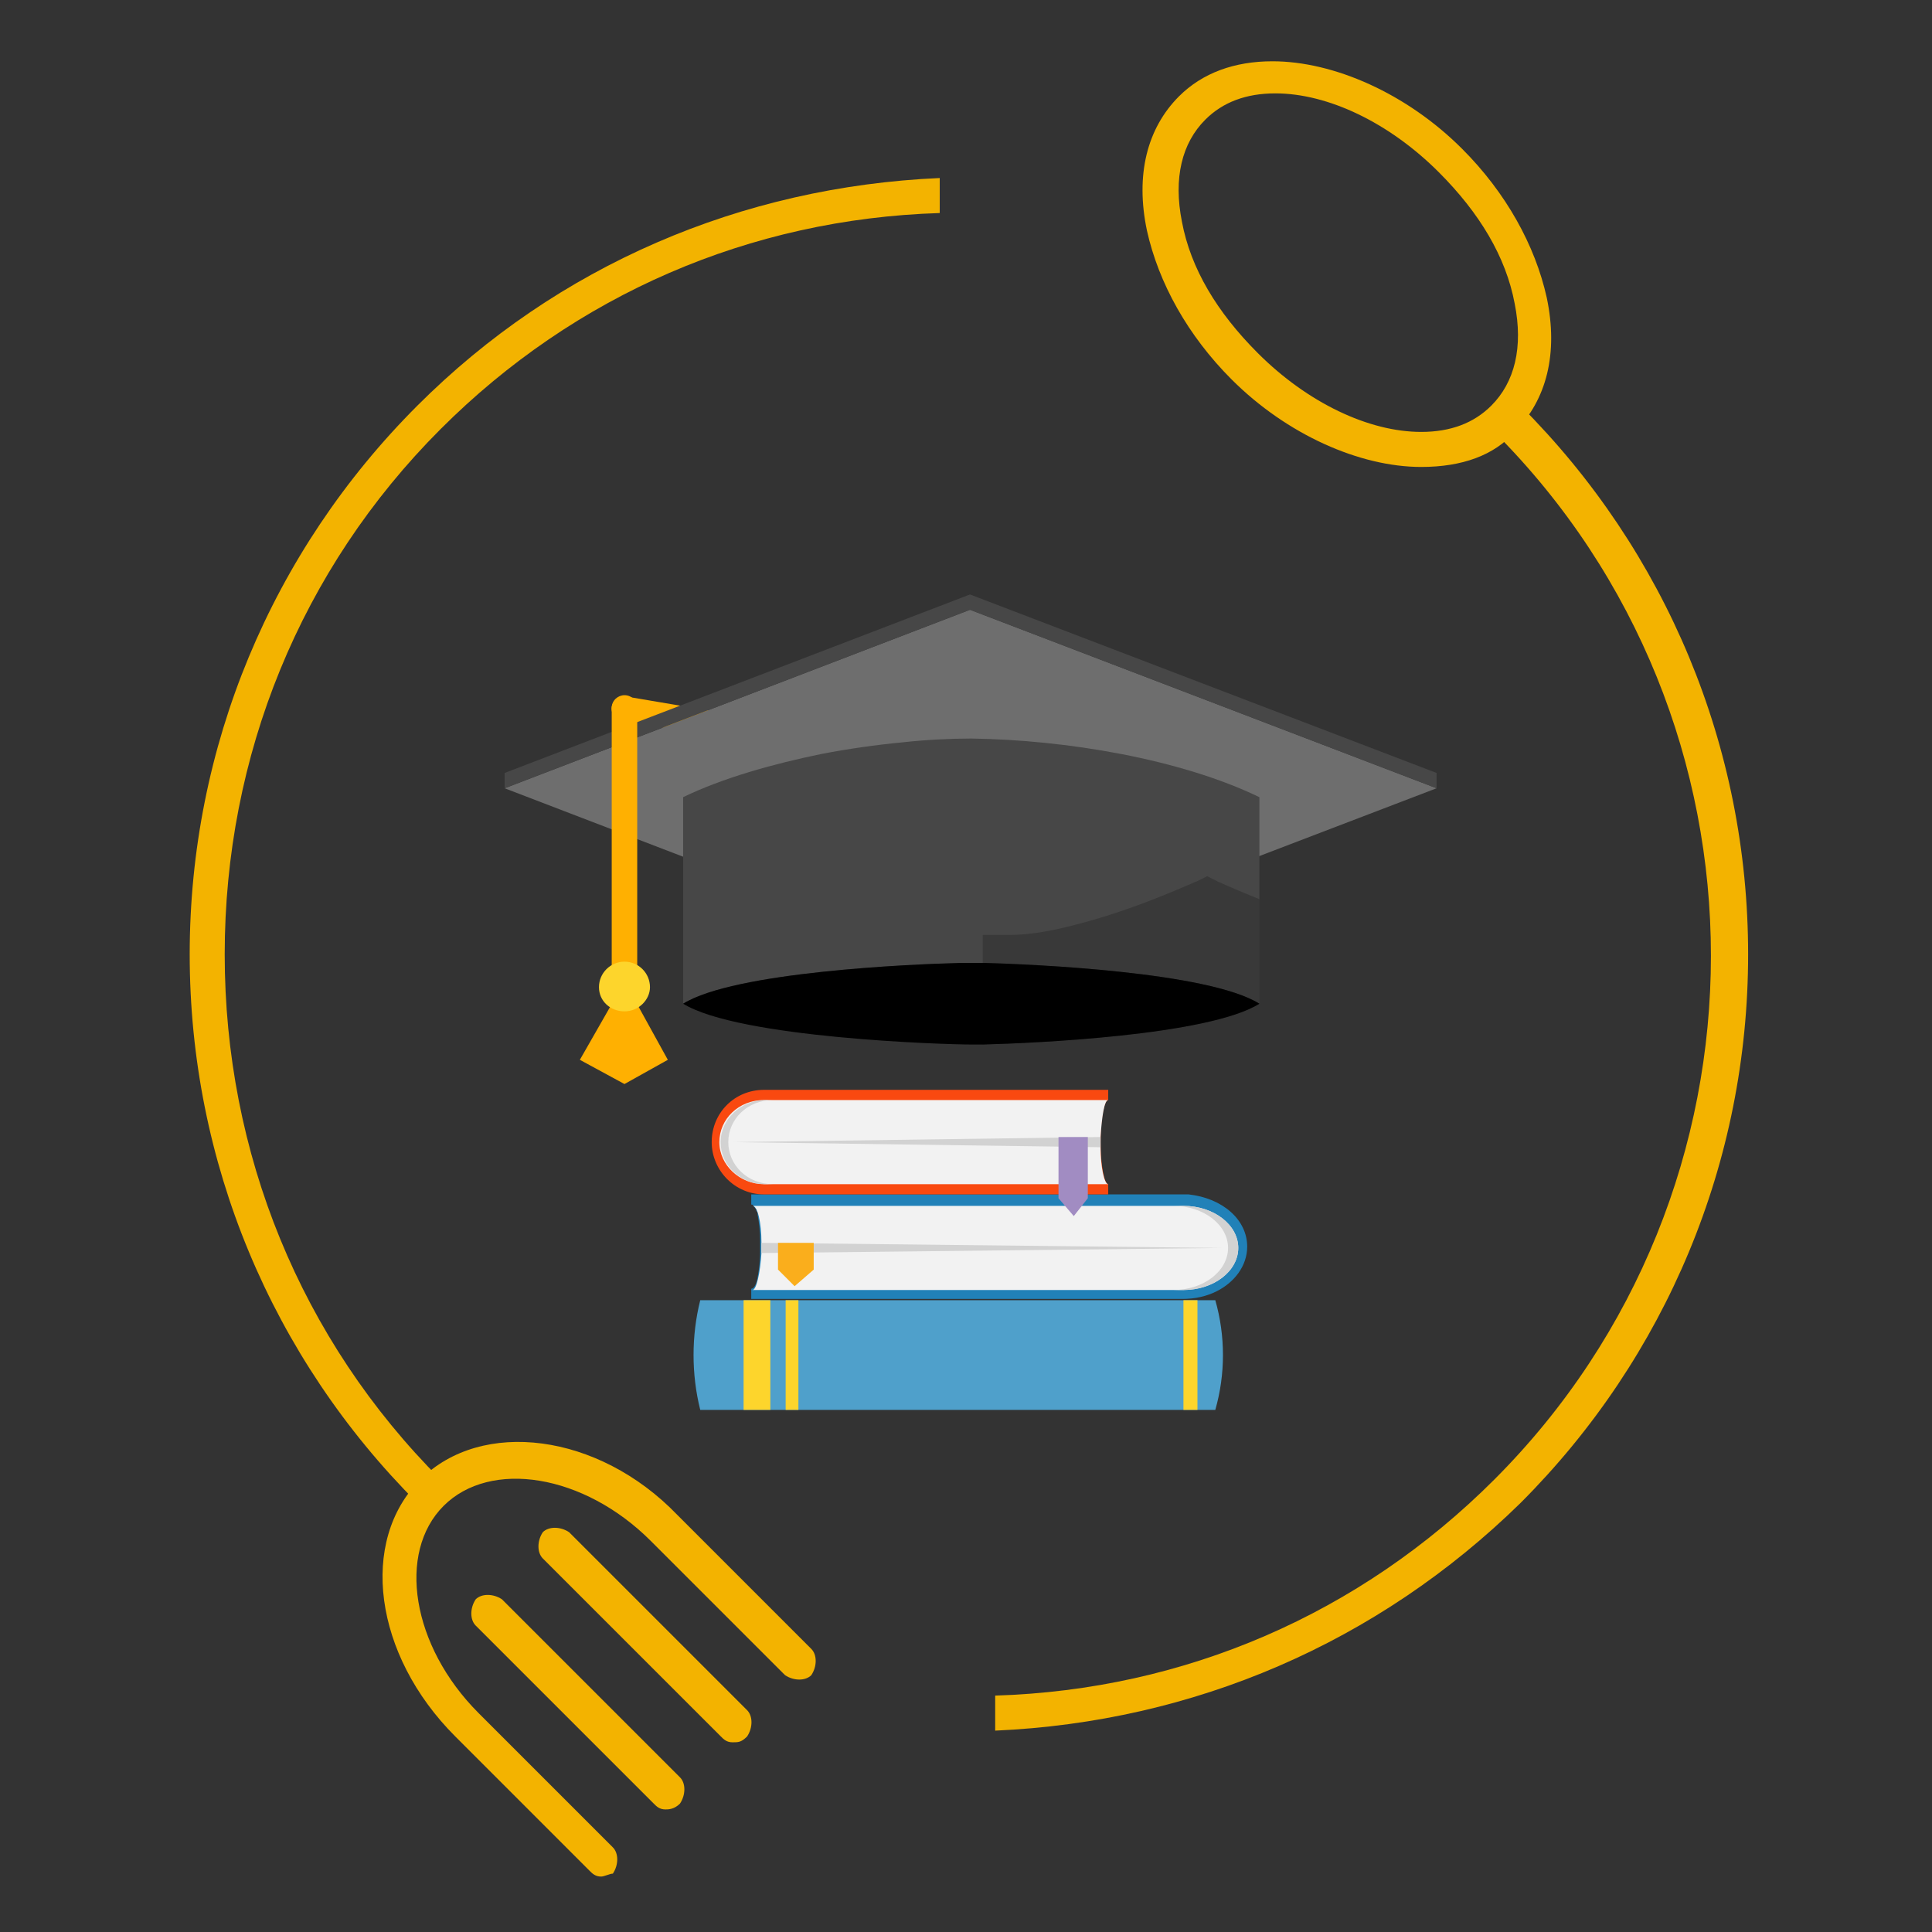 <svg width="75" height="75" viewBox="0 0 75 75" fill="none" xmlns="http://www.w3.org/2000/svg">
<rect x="0" y="0" width="75" height="75" fill="#333333" stroke="none"/>
<path d="M55.173 18.127C52.794 18.127 49.962 16.88 47.809 14.728C46.11 13.028 44.977 10.989 44.524 8.95C44.071 6.797 44.524 4.985 45.77 3.738C46.676 2.832 47.923 2.379 49.395 2.379C51.775 2.379 54.607 3.625 56.76 5.778C58.459 7.477 59.592 9.516 60.045 11.556C60.498 13.708 60.045 15.521 58.799 16.767C58.006 17.673 56.76 18.127 55.173 18.127ZM49.509 3.625C48.376 3.625 47.469 3.965 46.79 4.645C45.883 5.551 45.544 6.911 45.883 8.61C46.223 10.423 47.243 12.122 48.829 13.708C50.755 15.634 53.134 16.767 55.173 16.767C56.306 16.767 57.213 16.427 57.892 15.747C58.799 14.841 59.139 13.482 58.799 11.782C58.459 9.97 57.439 8.27 55.853 6.684C53.927 4.758 51.548 3.625 49.509 3.625Z" fill="#F3B300"/>
<path d="M23.338 72.848C23.112 72.848 22.998 72.734 22.885 72.621L17.674 67.409C14.501 64.237 13.935 59.819 16.314 57.44C18.693 55.06 23.225 55.627 26.284 58.799L31.495 64.011C31.722 64.237 31.722 64.691 31.495 65.03C31.269 65.257 30.816 65.257 30.476 65.03L25.264 59.819C22.659 57.213 19.033 56.647 17.22 58.459C15.408 60.272 15.974 63.897 18.58 66.503L23.791 71.715C24.018 71.941 24.018 72.394 23.791 72.734C23.678 72.734 23.451 72.848 23.338 72.848Z" fill="#F3B300"/>
<path d="M25.831 70.242C25.604 70.242 25.491 70.129 25.378 70.015L18.467 63.105C18.24 62.878 18.24 62.425 18.467 62.085C18.693 61.858 19.146 61.858 19.486 62.085L26.397 68.996C26.624 69.222 26.624 69.675 26.397 70.015C26.171 70.242 25.944 70.242 25.831 70.242Z" fill="#F3B300"/>
<path d="M28.436 67.636C28.21 67.636 28.096 67.523 27.983 67.409L21.072 60.499C20.846 60.272 20.846 59.819 21.072 59.479C21.299 59.252 21.752 59.252 22.092 59.479L29.003 66.39C29.229 66.617 29.229 67.07 29.003 67.409C28.776 67.636 28.663 67.636 28.436 67.636Z" fill="#F3B300"/>
<path d="M16.201 58.346C10.536 52.681 7.364 45.09 7.364 37.047C7.364 29.003 10.536 21.412 16.201 15.748C21.639 10.309 28.776 7.25 36.48 6.911V8.27C29.116 8.497 22.319 11.442 17.107 16.654C11.669 22.092 8.723 29.343 8.723 37.047C8.723 44.751 11.669 52.001 17.107 57.439L16.201 58.346Z" fill="#F3B300"/>
<path d="M38.633 67.183V65.823C45.997 65.596 52.794 62.651 58.006 57.439C69.222 46.223 69.222 27.983 58.006 16.767L59.026 15.748C64.69 21.412 67.862 29.003 67.862 37.047C67.862 45.09 64.69 52.681 59.026 58.346C53.474 63.784 46.337 66.843 38.633 67.183Z" fill="#F3B300"/>
<path d="M37.655 30.253C37.902 30.253 38.1 30.105 38.15 29.858C38.199 29.61 38.001 29.363 37.754 29.313L24.291 27.036C24.044 26.987 23.797 27.185 23.747 27.432C23.698 27.68 23.895 27.927 24.143 27.977L37.605 30.253H37.655Z" fill="#FFB001"/>
<path d="M37.655 23.671L55.769 30.6L37.655 37.529L19.59 30.6L37.655 23.671Z" fill="#6E6E6E"/>
<path d="M37.655 23.077L55.769 30.006V30.6L37.655 23.671L19.59 30.6V30.006L37.655 23.077Z" fill="#474747"/>
<path d="M48.89 30.946V38.964C46.91 37.727 40.08 37.43 38.15 37.38C37.952 37.38 37.803 37.38 37.704 37.38C37.605 37.38 37.457 37.38 37.308 37.38C35.328 37.43 28.498 37.727 26.519 38.964V30.946C28.053 30.204 29.983 29.66 31.913 29.264C32.953 29.066 33.992 28.917 35.032 28.818C35.922 28.719 36.863 28.67 37.704 28.67C41.367 28.719 45.821 29.462 48.89 30.946Z" fill="#474747"/>
<path d="M48.89 38.964C46.91 40.202 40.08 40.499 38.15 40.548C37.952 40.548 37.803 40.548 37.704 40.548C36.665 40.548 28.696 40.301 26.519 38.964C28.498 37.727 35.328 37.43 37.308 37.38C37.506 37.38 37.655 37.38 37.704 37.38C37.803 37.38 37.952 37.38 38.15 37.38C40.08 37.43 46.91 37.727 48.89 38.964Z" fill="black"/>
<path d="M24.242 38.816C24.489 38.816 24.737 38.618 24.737 38.321V27.482C24.737 27.234 24.539 26.987 24.242 26.987C23.995 26.987 23.747 27.185 23.747 27.482V38.321C23.747 38.568 23.945 38.816 24.242 38.816Z" fill="#FFB001"/>
<path d="M22.51 41.142L24.242 42.082L25.925 41.142L24.588 38.717H23.896L22.51 41.142Z" fill="#FFB001"/>
<path d="M23.252 38.321C23.252 38.865 23.698 39.261 24.242 39.261C24.787 39.261 25.232 38.816 25.232 38.321C25.232 37.776 24.787 37.331 24.242 37.331C23.698 37.331 23.252 37.776 23.252 38.321Z" fill="#FDD52C"/>
<path d="M27.183 54.731C33.864 54.731 40.497 54.731 47.178 54.731C47.574 53.345 47.574 51.86 47.178 50.474C40.497 50.474 33.864 50.474 27.183 50.474C26.837 51.86 26.837 53.345 27.183 54.731Z" fill="#4FA0CB"/>
<path d="M29.905 50.474H28.866V54.731H29.905V50.474Z" fill="#FDD52C"/>
<path d="M30.994 50.474H30.499V54.731H30.994V50.474Z" fill="#FDD52C"/>
<path d="M46.485 50.474H45.941V54.731H46.485V50.474Z" fill="#FDD52C"/>
<path d="M48.416 48.395C48.416 49.138 47.921 49.781 47.228 50.128C46.832 50.326 46.386 50.425 45.892 50.425H29.163V50.029C29.262 50.029 29.361 49.88 29.41 49.583C29.46 49.336 29.509 48.989 29.509 48.544C29.509 48.494 29.509 48.395 29.509 48.346C29.509 48.296 29.509 48.197 29.509 48.148C29.509 47.752 29.46 47.406 29.41 47.158V47.109C29.41 47.059 29.41 47.059 29.361 47.01C29.361 46.96 29.361 46.911 29.311 46.911C29.311 46.861 29.262 46.861 29.262 46.812C29.212 46.762 29.212 46.762 29.163 46.762V46.366H45.892C45.99 46.366 46.09 46.366 46.139 46.366C47.475 46.515 48.416 47.356 48.416 48.395Z" fill="#2181B8"/>
<path d="M29.212 50.078H45.941C47.129 50.078 48.069 49.336 48.069 48.445C48.069 47.554 47.129 46.812 45.941 46.812H29.212C29.41 46.812 29.559 47.455 29.559 48.247C29.559 48.296 29.559 48.395 29.559 48.445C29.559 48.494 29.559 48.593 29.559 48.643C29.509 49.435 29.361 50.078 29.212 50.078Z" fill="#F2F2F2"/>
<path d="M47.673 48.445C47.673 47.554 46.733 46.812 45.545 46.812H45.941C47.129 46.812 48.069 47.554 48.069 48.445C48.069 49.336 47.129 50.078 45.941 50.078H45.545C46.733 50.078 47.673 49.336 47.673 48.445Z" fill="#D2D2D2"/>
<path d="M29.559 48.445C29.559 48.494 29.559 48.593 29.559 48.643L47.426 48.445L29.559 48.247C29.559 48.296 29.559 48.346 29.559 48.445Z" fill="#D2D2D2"/>
<path d="M30.202 49.286L30.846 49.93L31.588 49.286V48.247H30.202V49.286Z" fill="#FAAE1C"/>
<path d="M42.724 44.337C42.724 45.228 42.872 45.97 43.021 45.97V46.366H29.658C28.519 46.366 27.628 45.426 27.628 44.337C27.628 43.199 28.519 42.308 29.658 42.308H43.021V42.704C42.872 42.704 42.724 43.397 42.724 44.337Z" fill="#F94910"/>
<path d="M43.021 45.97H29.658C28.717 45.97 27.925 45.228 27.925 44.337C27.925 43.446 28.668 42.704 29.658 42.704H43.021C42.872 42.704 42.773 43.347 42.724 44.139C42.724 44.188 42.724 44.287 42.724 44.337C42.724 44.386 42.724 44.485 42.724 44.535C42.724 45.327 42.872 45.97 43.021 45.97Z" fill="#F2F2F2"/>
<path d="M28.272 44.337C28.272 43.446 29.014 42.704 30.004 42.704H29.707C28.767 42.704 27.975 43.446 27.975 44.337C27.975 45.228 28.717 45.97 29.707 45.97H30.004C29.014 45.97 28.272 45.228 28.272 44.337Z" fill="#D2D2D2"/>
<path d="M42.724 44.337C42.724 44.386 42.724 44.486 42.724 44.535L28.47 44.337L42.724 44.139C42.724 44.188 42.724 44.238 42.724 44.337Z" fill="#D2D2D2"/>
<path d="M42.229 46.515L41.684 47.208L41.091 46.515V44.139H42.229V46.515Z" fill="#A18CC2"/>
<path opacity="0.2" d="M48.89 34.906V38.964C46.91 40.202 40.08 40.499 38.15 40.548C38.15 39.063 38.15 37.875 38.15 37.38C38.15 37.331 38.15 37.282 38.15 37.232V36.292H39.09C39.14 36.292 39.189 36.292 39.239 36.292C40.179 36.292 41.268 36.044 42.307 35.747C44.435 35.153 46.415 34.213 46.465 34.213L46.861 34.015L47.257 34.213C47.257 34.213 47.9 34.51 48.89 34.906Z" fill="black"/>
</svg>
